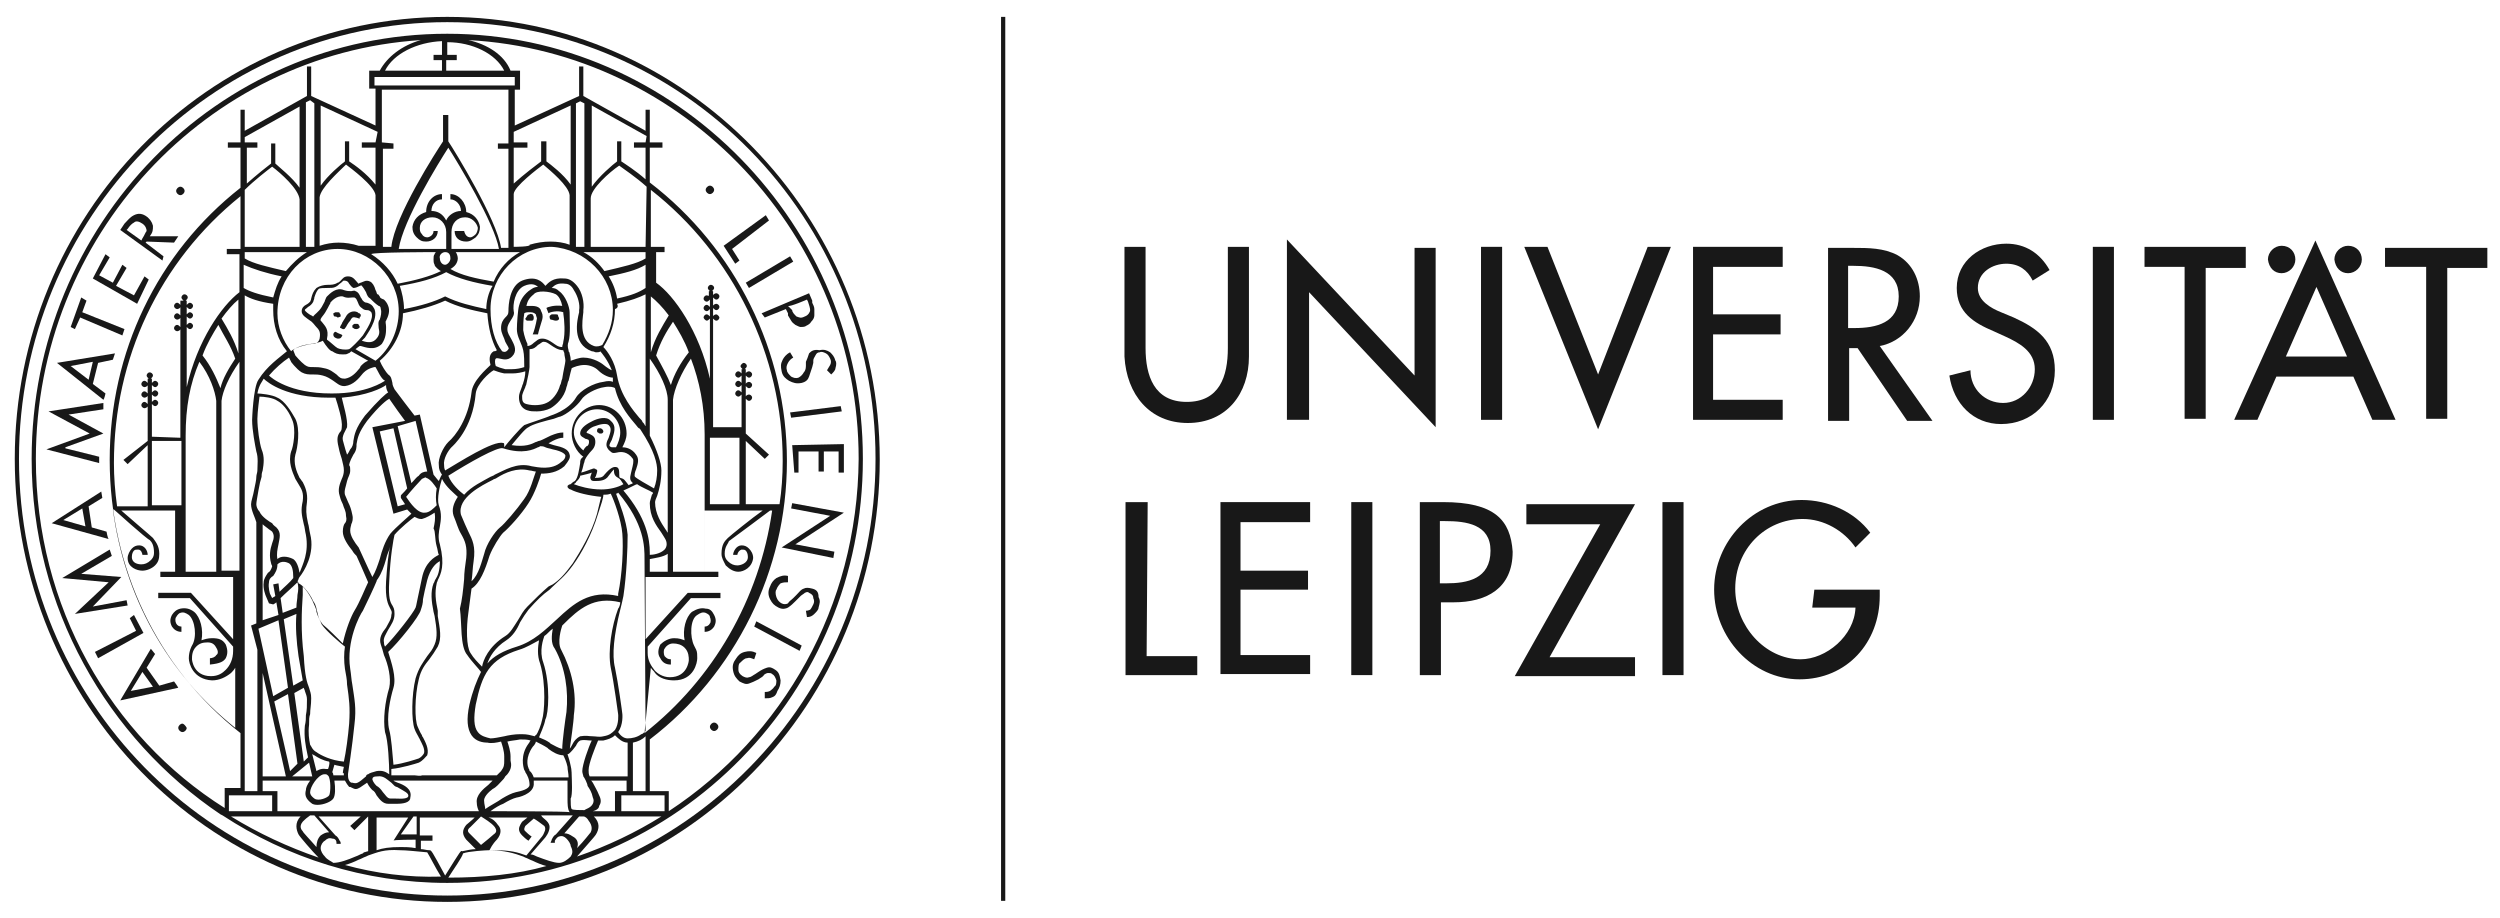 <?xml version="1.0" encoding="utf-8"?>
<!-- Generator: Adobe Illustrator 26.3.1, SVG Export Plug-In . SVG Version: 6.00 Build 0)  -->
<svg version="1.1" id="Layer_1" xmlns="http://www.w3.org/2000/svg" xmlns:xlink="http://www.w3.org/1999/xlink" x="0px" y="0px"
	 viewBox="0 0 237 87" style="enable-background:new 0 0 237 87;" xml:space="preserve">
<style type="text/css">
	.st0{fill:#181818;}
</style>
<g>
	<g>
		<g>
			<path class="st0" d="M226.1,23.4v1.9h3.9v14.4h2V25.4h3.8v-1.9h-9.7V23.4z"/>
			<path class="st0" d="M212.8,23.4h-9.5v1.9h3.8v14.4h2V25.4h3.8v-2H212.8z"/>
			<path class="st0" d="M200.4,23.4h-2v16.4h2V23.4z"/>
			<path class="st0" d="M190.9,30.1l-1.2-0.5c-1-0.4-2.2-1.1-2.2-2.3c0-1.5,1.4-2.3,2.7-2.3c1.2,0,2,0.6,2.5,1.6l1.6-1
				c-0.9-1.6-2.3-2.5-4.1-2.5c-2.4,0-4.7,1.6-4.7,4.2c0,2.3,1.6,3.3,3.5,4.1l1.1,0.5c1.3,0.6,2.8,1.4,2.8,3.1s-1.3,3.2-3,3.2
				s-3.1-1.3-3.1-3.1l-2,0.5c0.4,2.7,2.3,4.6,4.9,4.6c2.9,0,5.1-2.1,5.1-5.1C194.8,32.3,193.1,31.1,190.9,30.1z"/>
			<path class="st0" d="M169,37.9h-6.6v-6.2h6.4v-1.9h-6.4v-4.5h6.6v-1.9h-8.5v16.4h8.5V37.9z"/>
			<path class="st0" d="M158.4,23.4h-2.2l-4.7,12.1l-4.8-12.1h-2.2l7,17.3L158.4,23.4z"/>
			<path class="st0" d="M142.4,23.4h-2v16.4h2V23.4z"/>
			<path class="st0" d="M124.1,27.7l12,12.8v-17h-2v12.1L122,22.7v17.1h2.1C124.1,39.8,124.1,27.7,124.1,27.7z"/>
			<path class="st0" d="M112.6,40.1c3.7,0,5.8-2.8,5.8-6.3V23.4h-2V33c0,2.7-0.8,5.1-3.9,5.1s-3.9-2.5-3.9-5.1v-9.6h-2v10.4
				C106.8,37.4,109,40.1,112.6,40.1z"/>
			<path class="st0" d="M182,28.1c0-1.6-0.7-3.1-2.1-3.9c-1.3-0.7-2.8-0.7-4.2-0.7h-2.4v16.4h2V33h0.8l4.7,6.9h2.4l-5-7.1
				C180.4,32.4,182,30.4,182,28.1z M175.8,31.1h-0.6v-5.9h0.5c2,0,4.3,0.4,4.3,2.9S177.9,31.1,175.8,31.1z"/>
			<path class="st0" d="M222.6,25.9c0.7,0,1.3-0.6,1.3-1.3c0-0.7-0.5-1.3-1.3-1.3c-0.7,0-1.3,0.6-1.3,1.3
				C221.4,25.4,221.9,25.9,222.6,25.9z"/>
			<path class="st0" d="M211.8,39.8h2.2l1.8-4.1h7.3l1.8,4.1h2.2l-7.6-17L211.8,39.8z M216.7,33.8l2.9-6.6l2.9,6.6H216.7z"/>
			<path class="st0" d="M216.3,25.9c0.7,0,1.3-0.6,1.3-1.3c0-0.7-0.5-1.3-1.3-1.3c-0.7,0-1.3,0.6-1.3,1.3
				C215.1,25.4,215.6,25.9,216.3,25.9z"/>
			<path class="st0" d="M108.8,47.6h-2.1V64h6.8v-1.8h-4.8L108.8,47.6L108.8,47.6z"/>
			<path class="st0" d="M171.8,57.6h4.1c-0.1,2.7-2.8,4.9-5.2,4.9c-3.4,0-6.2-3.2-6.2-6.7c0-3.7,2.8-6.6,6.4-6.6c2,0,3.9,1.1,5,2.7
				l1.4-1.4c-1.5-2-4-3.1-6.5-3.1c-4.6,0-8.3,3.9-8.3,8.5c0,4.5,3.6,8.5,8.1,8.5s7.6-3.5,7.6-7.9v-0.6H172L171.8,57.6z"/>
			<path class="st0" d="M159.6,47.6h-2V64h2V47.6z"/>
			<path class="st0" d="M144.7,47.8v1.9h7l-8.1,14.4H155v-1.8h-8.1l8.1-14.5H144.7z"/>
			<path class="st0" d="M130.1,47.6h-2V64h2V47.6z"/>
			<path class="st0" d="M115.7,63.9h8.5v-1.8h-6.6v-6.2h6.4v-1.8h-6.4v-4.6h6.6v-1.9h-8.5V63.9z"/>
			<path class="st0" d="M136.8,47.6h-2.2V64h2v-6.9h1.2c3.1,0,5.6-1.3,5.6-4.8C143.2,49.3,141.7,47.6,136.8,47.6z M137.1,55.3h-0.6
				v-5.9h0.5c2,0,4.3,0.3,4.3,2.8C141.3,54.9,139.1,55.3,137.1,55.3z"/>
			<path class="st0" d="M95.3,1.6h-0.4v83.8h0.4V1.6z"/>
			<path class="st0" d="M42.4,1.6c-22.7,0-41,18.8-41,41.9s18.3,42,41,42c22.6,0,41-18.8,41-41.9S64.9,1.6,42.4,1.6z M42.4,84.9
				C20,84.9,1.8,66.3,1.8,43.5S20,2.1,42.4,2.1S83,20.7,83,43.5S64.7,84.9,42.4,84.9z"/>
			<path class="st0" d="M32.3,31.1l0.2,0.1h0.1c0.1,0,0.1-0.1,0.2-0.2c0,0,0.2-0.4,0.4-0.6c0.1-0.2,0.2-0.4,0.5-0.3
				c0.1,0,0.3,0.1,0.4,0.1c0,0,0,0,0-0.1c0,0,0-0.1,0.1-0.1v-0.1v-0.1c0,0-0.1,0-0.1-0.1c-0.1,0-0.1,0-0.2-0.1
				c-0.4-0.2-0.9,0-1.1,0.4c-0.1,0.2-0.4,0.6-0.4,0.7C32.2,31,32.2,31.1,32.3,31.1z"/>
			<path class="st0" d="M32,30.1c0.1,0,0.3-0.1,0.3-0.1c0-0.1,0-0.2-0.1-0.3c0-0.1-0.1-0.1-0.2-0.1c-0.1,0-0.2,0-0.2,0l-0.2,0.1
				c0,0.1,0,0.2,0.1,0.3C31.8,30,31.9,30,32,30.1z"/>
			<path class="st0" d="M31.9,31.5c-0.1-0.1-0.2,0-0.2,0s-0.1,0.1-0.1,0.2s0,0.3,0.4,0.4c0.2,0,0.3,0,0.4-0.2
				C32.6,31.7,32.2,31.7,31.9,31.5z"/>
			<path class="st0" d="M52.7,30.4c0.2,0,0.3-0.1,0.3-0.2s-0.1-0.2-0.1-0.3s-0.1-0.1-0.3-0.1c-0.1,0-0.3,0-0.3,0s-0.2,0.1-0.2,0.2
				s0,0.2,0.1,0.3C52.4,30.3,52.5,30.4,52.7,30.4z"/>
			<path class="st0" d="M57,41.1c0.1,0,0.2-0.1,0.2-0.2c0-0.1-0.1-0.2-0.1-0.2s-0.1-0.1-0.2-0.1c-0.1,0-0.2,0-0.2,0
				s-0.1,0.1-0.1,0.2c0,0.1,0,0.2,0.1,0.2C56.8,41.1,56.8,41.1,57,41.1z"/>
			<path class="st0" d="M50.5,29.8c-0.1,0-0.2-0.1-0.3,0c-0.1,0-0.2,0.1-0.2,0.1s-0.1,0.2-0.2,0.3c0,0.1,0.1,0.2,0.2,0.2
				c0.1,0,0.2,0,0.4,0s0.2-0.2,0.2-0.3C50.6,29.9,50.5,29.9,50.5,29.8z"/>
			<path class="st0" d="M33.8,30.7c-0.1,0-0.2,0-0.2,0s-0.2,0.1-0.2,0.2s0,0.2,0.1,0.2c0.1,0.1,0.2,0.1,0.3,0.1s0.3-0.1,0.3-0.2
				S34,30.8,34,30.8C34,30.7,33.9,30.7,33.8,30.7z"/>
			<path class="st0" d="M16.5,64.6L15.1,65l-1.2-1.7l0.8-1.3l-0.4-0.5l-2.9,4.9l5.5-1.2C16.8,65,16.5,64.6,16.5,64.6z M12.4,65.5
				l1.1-1.8l1,1.4L12.4,65.5z"/>
			<path class="st0" d="M12.7,58.3l-0.4,0.3l0.6,1.2l-3.9,2l0.3,0.6l4.3-2.4L12.7,58.3z"/>
			<path class="st0" d="M12.1,57.4L12,56.9l-3.2,0.6l2.7-2.8l-3.8-0.3l2.9-1.7l-0.2-0.6l-4.5,2.7l4.4,0.4l-3.2,3L12.1,57.4z"/>
			<path class="st0" d="M10.1,50.4L8.7,50l-0.3-2l1.3-0.8l-0.1-0.6l-4.7,3l5.4,1.5C10.2,51,10.1,50.4,10.1,50.4z M6,49.3l1.8-1.1
				l0.3,1.7L6,49.3z"/>
			<path class="st0" d="M9.4,43.9v-0.6l-3.2-0.8v-0.1l3.6-1.3l-3.3-1.8l3.3-0.5v-0.6L4.6,39l3.9,2.1l-4.1,1.5L9.4,43.9z"/>
			<path class="st0" d="M10,37.3l-1.2-0.9l0.5-2l1.4-0.3l0.2-0.6l-5.5,0.9l4.4,3.5C9.9,37.8,10,37.3,10,37.3z M8.4,36l-1.7-1.3
				l2.1-0.4L8.4,36z"/>
			<path class="st0" d="M7.6,30.1l4,1.7l0.2-0.6l-4-1.6l0.4-1.1l-0.5-0.3l-1,2.8l0.4,0.2L7.6,30.1z"/>
			<path class="st0" d="M14.1,26.5l-0.4-0.3l-1,1.8L11,27.1l1-1.7l-0.4-0.3l-0.9,1.7l-1.3-0.7l1-1.7L10,24.1l-1.2,2.3l4.2,2.4
				L14.1,26.5z"/>
			<path class="st0" d="M15.5,24.3L13.8,23l0.1-0.1l2.6,0.1l0.4-0.6h-2.7c0.3-0.4,0.3-0.6,0.3-1c-0.1-0.4-0.3-0.6-0.5-0.8
				c-0.5-0.4-0.9-0.4-1.3-0.2c-0.4,0.2-0.6,0.5-0.9,0.8l-0.4,0.6l4,2.9L15.5,24.3z M13.5,22.6l-0.1,0.2l-1.4-1l0.1-0.1
				c0.2-0.3,0.4-0.5,0.6-0.6c0.2-0.2,0.5-0.1,0.8,0.1s0.4,0.5,0.4,0.7C13.8,22,13.7,22.3,13.5,22.6z"/>
			<path class="st0" d="M69.7,25l0.4-0.3l-0.7-1.1l3.5-2.7l-0.3-0.5l-4,2.9L69.7,25z"/>
			<path class="st0" d="M74.9,24.3l-4.2,2.5l0.3,0.5l4.2-2.5L74.9,24.3z"/>
			<path class="st0" d="M72.5,30.1l2-0.8l0.2,0.4v0.1v0.1c0.1,0.2,0.2,0.3,0.3,0.5c0.1,0.2,0.3,0.3,0.4,0.4c0.2,0.1,0.4,0.2,0.5,0.2
				s0.4,0,0.5-0.1c0.2-0.1,0.4-0.2,0.5-0.4c0.2-0.2,0.3-0.4,0.3-0.6s0-0.4,0-0.6s-0.1-0.4-0.2-0.6v-0.1v-0.1l-0.3-0.7l-4.5,1.9
				C72.2,29.7,72.5,30.1,72.5,30.1z M76.5,28.4l0.1,0.2c0.1,0.3,0.2,0.6,0.2,0.8s-0.2,0.5-0.5,0.6c-0.4,0.2-0.5,0.1-0.8,0
				c-0.2-0.2-0.4-0.4-0.4-0.6L74.7,29C74.9,29.1,76.5,28.4,76.5,28.4z"/>
			<path class="st0" d="M76.7,33.5c-0.1,0.3-0.2,0.6-0.3,0.8v0.4c0,0.3-0.1,0.5-0.2,0.6c-0.1,0.2-0.3,0.4-0.5,0.5
				c-0.3,0.1-0.5,0-0.7-0.1c-0.2-0.2-0.4-0.4-0.4-0.6c-0.1-0.3,0-0.5,0.1-0.7s0.3-0.4,0.5-0.5l-0.3-0.5c-0.4,0.2-0.6,0.5-0.7,0.7
				c-0.2,0.4-0.2,0.6-0.1,1.1s0.4,0.7,0.7,0.9c0.4,0.2,0.7,0.3,1.2,0.2c0.4-0.1,0.6-0.3,0.7-0.6s0.2-0.6,0.3-0.9l0.1-0.4v-0.1v-0.1
				c0-0.2,0.1-0.3,0.2-0.5s0.2-0.3,0.4-0.3c0.2-0.1,0.4,0,0.6,0.1s0.3,0.3,0.4,0.5s0.1,0.4,0,0.6c-0.1,0.2-0.2,0.3-0.3,0.5l0.4,0.4
				c0.2-0.2,0.4-0.4,0.4-0.6c0.1-0.3,0.1-0.6,0-0.7c-0.1-0.4-0.3-0.6-0.5-0.8c-0.3-0.2-0.6-0.3-1-0.2C77.1,33.1,76.9,33.3,76.7,33.5
				z"/>
			<path class="st0" d="M79.7,38.5l-4.8,0.6l0.1,0.5l4.8-0.6L79.7,38.5z"/>
			<path class="st0" d="M75.3,44.8h0.4v-2h1.9v1.9h0.5v-1.9h1.4v2H80v-2.7l-4.9,0.1L75.3,44.8z"/>
			<path class="st0" d="M75.1,47.7L75,48.2l3.7,0.7l-4.6,3l4.9,1l0.1-0.6l-3.7-0.7l4.6-3L75.1,47.7z"/>
			<path class="st0" d="M77,55.8c-0.4-0.1-0.6-0.1-0.8,0c-0.3,0.1-0.4,0.3-0.7,0.6l-0.3,0.3c-0.2,0.2-0.4,0.3-0.5,0.5
				c-0.2,0.1-0.4,0.1-0.6,0s-0.4-0.3-0.5-0.6s-0.1-0.6,0-0.7c0.1-0.3,0.3-0.5,0.4-0.6c0.3-0.1,0.4-0.1,0.7-0.1v-0.6
				c-0.4-0.1-0.7,0-1.1,0.2c-0.3,0.2-0.5,0.5-0.6,0.8c-0.2,0.4-0.2,0.8,0,1.2s0.4,0.6,0.8,0.8s0.7,0.1,0.9,0
				c0.3-0.2,0.5-0.4,0.7-0.6l0.3-0.3l0.1-0.1l0.1-0.1c0.1-0.1,0.3-0.2,0.4-0.3c0.2-0.1,0.3-0.1,0.4,0c0.2,0.1,0.4,0.2,0.4,0.5
				c0.1,0.2,0.1,0.4,0,0.6c-0.1,0.2-0.2,0.4-0.3,0.5c0,0-0.2,0.1-0.4,0.1l0.1,0.6c0.3,0,0.5-0.1,0.7-0.3s0.4-0.4,0.4-0.6
				c0.1-0.4,0.2-0.6,0-1C77.6,56.1,77.4,55.9,77,55.8z"/>
			<path class="st0" d="M71.7,58.9l-0.2,0.5l4.3,2.3l0.2-0.5L71.7,58.9z"/>
			<path class="st0" d="M73.5,63.5c-0.3-0.2-0.5-0.3-0.8-0.2s-0.5,0.2-0.8,0.4l-0.3,0.2c-0.2,0.1-0.4,0.3-0.6,0.3
				c-0.2,0.1-0.4,0-0.6-0.1c-0.3-0.2-0.4-0.4-0.4-0.6c0-0.3,0-0.6,0.2-0.7c0.2-0.2,0.4-0.4,0.6-0.4c0.3-0.1,0.4,0,0.7,0.1l0.2-0.6
				c-0.4-0.2-0.7-0.2-1.1-0.1c-0.4,0.1-0.6,0.3-0.8,0.6c-0.3,0.4-0.4,0.7-0.3,1.2s0.3,0.7,0.6,1c0.4,0.2,0.6,0.3,0.9,0.2
				c0.3-0.1,0.5-0.2,0.9-0.4l0.3-0.2c0,0,0.1,0,0.1-0.1c0,0,0.1,0,0.1-0.1c0.1-0.1,0.3-0.2,0.4-0.2c0.2,0,0.3,0,0.4,0.1
				c0.2,0.1,0.3,0.3,0.4,0.6c0,0.2,0,0.5-0.2,0.6c-0.1,0.2-0.3,0.3-0.4,0.4c-0.2,0.1-0.4,0.1-0.5,0.1v0.6c0.3,0,0.5,0,0.7-0.1
				c0.3-0.1,0.4-0.3,0.5-0.6c0.2-0.3,0.3-0.6,0.3-1C73.9,63.9,73.8,63.7,73.5,63.5z"/>
			<path class="st0" d="M17.1,18.5c0.2,0,0.4-0.2,0.4-0.4s-0.2-0.4-0.4-0.4c-0.2,0-0.4,0.2-0.4,0.4S16.9,18.5,17.1,18.5z"/>
			<path class="st0" d="M67.3,17.6c-0.2,0-0.4,0.2-0.4,0.4c0,0.2,0.2,0.4,0.4,0.4c0.2,0,0.4-0.2,0.4-0.4
				C67.7,17.8,67.5,17.6,67.3,17.6z"/>
			<path class="st0" d="M17.3,68.6c-0.2,0-0.4,0.2-0.4,0.4c0,0.2,0.2,0.4,0.4,0.4c0.2,0,0.4-0.2,0.4-0.4
				C17.6,68.8,17.4,68.6,17.3,68.6z"/>
			<path class="st0" d="M67.7,68.5c-0.2,0-0.4,0.2-0.4,0.4s0.2,0.4,0.4,0.4c0.2,0,0.4-0.2,0.4-0.4S67.9,68.5,67.7,68.5z"/>
			<path class="st0" d="M42.4,3.2C20.6,3.2,3,21.3,3,43.5C3,57.6,10.2,70,20.9,77.2l0.2,0.1c6.1,4,13.4,6.4,21.3,6.4
				c21.8,0,39.4-18.1,39.4-40.2C81.8,21.3,64,3.2,42.4,3.2z M42.4,5.7h0.9V5.2h-0.9V4c2.4,0,4.6,1.1,5.4,2.7h-5.5v-1H42.4z
				 M48.8,7.3v0.8H35.5V7.3H48.8z M61.7,23.4V18c7.8,6.1,12.5,15.7,12.5,25.7c0,1.4-0.1,2.8-0.3,4.1h-3.2c0,0,0-3.5,0-6l1.8,1.7
				l0.4-0.4l-2.2-2c0-1,0-3.3,0-3.3c0.1,0.1,0.2,0.2,0.3,0.2c0.2,0,0.3-0.2,0.3-0.3c0-0.2-0.2-0.3-0.3-0.3c-0.1,0-0.3,0.1-0.3,0.2
				v-1c0.1,0.1,0.2,0.2,0.3,0.2c0.2,0,0.3-0.2,0.3-0.3c0-0.2-0.2-0.3-0.3-0.3c-0.1,0-0.3,0.1-0.3,0.2v-0.8c0.1,0.1,0.2,0.2,0.3,0.2
				c0.2,0,0.3-0.2,0.3-0.3c0-0.2-0.2-0.3-0.3-0.3c-0.1,0-0.3,0.1-0.3,0.2V35h-0.1c0.1-0.1,0.2-0.2,0.2-0.3c0-0.2-0.2-0.3-0.3-0.3
				c-0.1,0-0.3,0.2-0.3,0.3s0.1,0.2,0.2,0.3h-0.1v0.4c-0.1-0.1-0.2-0.2-0.3-0.2c-0.2,0-0.3,0.2-0.3,0.3c0,0.2,0.2,0.3,0.3,0.3
				c0.1,0,0.2-0.1,0.3-0.2v0.7c-0.1-0.1-0.2-0.2-0.3-0.2c-0.2,0-0.3,0.2-0.3,0.3c0,0.2,0.2,0.3,0.3,0.3c0.1,0,0.2-0.1,0.3-0.2v0.7
				C70.2,37.1,70.1,37,70,37c-0.2,0-0.3,0.2-0.3,0.3c0,0.2,0.2,0.3,0.3,0.3c0.1,0,0.2-0.1,0.3-0.2v3.1h-2.7c0-0.1,0-10.3,0-10.3
				c0.1,0.1,0.2,0.2,0.3,0.2c0.2,0,0.3-0.2,0.3-0.3c0-0.1-0.2-0.3-0.3-0.3c-0.1,0-0.3,0.1-0.3,0.2v-0.8c0.1,0.1,0.2,0.2,0.3,0.2
				c0.2,0,0.3-0.2,0.3-0.3c0-0.2-0.2-0.3-0.3-0.3c-0.1,0-0.3,0.1-0.3,0.2v-0.8c0.1,0.1,0.2,0.2,0.3,0.2c0.2,0,0.3-0.2,0.3-0.3
				c0-0.2-0.2-0.3-0.3-0.3c-0.1,0-0.3,0.1-0.3,0.2v-0.4h-0.1c0.1-0.1,0.2-0.2,0.2-0.3c0-0.2-0.2-0.3-0.3-0.3c-0.2,0-0.3,0.2-0.3,0.3
				c0,0.1,0.1,0.2,0.2,0.3h-0.1V28c0,0.1-0.1,0-0.2,0c-0.2,0-0.3,0.2-0.3,0.3c0,0.2,0.2,0.3,0.3,0.3c0.1,0,0.2-0.1,0.3-0.2v0.7
				c-0.1-0.1-0.2-0.2-0.3-0.2c-0.2,0-0.3,0.2-0.3,0.3c0,0.2,0.2,0.3,0.3,0.3c0.1,0,0.2-0.1,0.3-0.2V30c-0.1-0.1-0.2-0.2-0.3-0.2
				c-0.2,0-0.3,0.2-0.3,0.3c0,0.1,0.2,0.3,0.3,0.3c0.1,0,0.2-0.1,0.3-0.2v5.7c-1-4.5-3.4-7.9-5.1-9.1v-2.9H63v-0.5
				C63,23.4,61.7,23.4,61.7,23.4z M61.2,69.3L61.2,69.3c-0.2,0.2-0.3,0.3-0.4,0.3c-0.4,0.3-0.9,0.4-1.3,0.4c-0.4,0-0.7-0.3-0.9-0.6
				c0.5-0.7,0.4-1.7,0.4-1.7c0-0.1-0.4-3-0.7-4.4c-0.3-1.2-0.1-3.1,0.5-5.5c0.1-0.4,0.2-0.8,0.3-1.3c0.3-2,0.4-4.5,0.4-5.8
				c-0.1-1.3-0.8-3.1-1.1-3.9c0.1,0,0.1,0,0.2-0.1c2.5,3,2.5,5.1,2.5,6.3L61.2,69.3z M61.2,69.8V75H60v-4.6
				C60.5,70.3,60.9,70.1,61.2,69.8z M54.2,73.6c0,0,0-0.7-0.1-1c-0.1-0.5-0.2-0.8-0.3-1.1c0.1,0,0.2-0.1,0.3-0.2
				c0.3-0.3,0.4-0.5,0.5-0.6c0.1-0.2,0.2-0.4,0.4-0.5c0.4-0.1,0.7,0,1,0h0.1c-0.3,0.6-0.9,2.3-0.9,2.9c0,0.2,0.1,0.4,0.1,0.5
				c0.1,0.1,0.4,0.7,0.4,0.9c0.2,0.3,0.4,0.6,0.5,1.1c0.1,0.2,0.1,0.4,0,0.6c-0.2,0.4-0.7,0.5-0.8,0.6c-0.4,0-1.1,0-1.2-0.1
				c-0.1-0.1-0.1-0.6-0.1-1C54.3,75.4,54.2,73.8,54.2,73.6z M38,79.1l1.2-1.7h0.3v1.7H38z M39.4,79.6v0.8c-0.5-0.1-1.1-0.1-1.4-0.1
				c-1.1,0-1.7,0.1-2.3,0.3v-3.1h3l-1.4,2.2C37.2,79.6,39.4,79.6,39.4,79.6z M26.3,76.9V75h-1.4v-1h2.3h2.2
				c-0.3,0.4-0.4,0.7-0.4,0.9c-0.1,0.4-0.1,0.8,0.6,1.3c0.2,0.1,0.4,0.1,0.5,0.1c0.6,0,1.3-0.3,1.5-0.6c0.2-0.3,0.2-1,0.1-1.7h1
				c0.1,0.2,0.3,0.5,0.4,0.6h0.1c0.2,0.1,0.4,0.2,0.5,0.2c0.3,0,0.5-0.2,1.1-0.6c0.2,0.4,0.4,0.6,0.5,0.7c0.2,0.1,0.3,0.3,0.4,0.5
				c0.3,0.4,0.6,0.8,1.1,0.8c0.1,0,0.2,0,0.4,0s0.4,0,0.4,0c0.6,0,1.3-0.1,1.3-0.6c0.2-0.8-0.6-1.2-1.2-1.4
				c-0.2-0.1-0.3-0.1-0.4-0.2h9.4c-0.2,0.2-0.3,0.3-0.4,0.4c-0.5,0.4-1.2,1-1.1,1.7c0,0.3,0.1,0.6,0.2,0.8
				C45.4,76.9,26.3,76.9,26.3,76.9z M24.4,61.6V75h-1.2V28c0.5,0.3,1.3,0.6,2.7,0.8c0,0.2,0,0.5,0,0.6c0,1.4,0.4,2.8,1.3,3.9
				c-0.7,0.6-1.9,1.4-2.7,2.7c-0.5,0.7-0.6,3.8-0.6,3.8c0,1,0.3,2.5,0.4,3c0.2,0.6,0.1,1.3,0.1,1.8c0,0.2-0.1,0.4-0.1,0.6
				c0,0.3-0.1,0.7-0.2,1.2c-0.1,0.6-0.3,1.1-0.3,1.4c0,0.6,0.4,1.3,0.5,1.7v9.6l-0.5,0.2L24.4,61.6z M23.2,13.5V13l5.2-2.9v7.7
				c-0.7-1-2-2-2.3-2.3v-1.9h-0.4v1.9c-0.4,0.3-1.4,1.1-2.3,1.9V14h1v-0.5H23.2z M25.8,15.8c0.8,0.6,2.5,2.1,2.6,3.1v4.5h-5.2V18
				C24.1,17.1,25.4,16.1,25.8,15.8z M29.1,23.9c-0.8,0.5-1.4,1.1-2,1.8c-1.7-0.4-3.1-0.7-3.9-1.2v-0.6
				C23.2,23.9,29.1,23.9,29.1,23.9z M36.2,13.5v-5h12v5.1h-1v0.5h1v9.4h-0.7c-0.4-2.7-4.4-9.2-5-10.1v-2.5H42v2.5
				c-0.6,0.9-4.6,7.1-4.9,10h-0.8v-9.3h1v-0.5L36.2,13.5z M49.3,23.9c-1.1,0.6-2,1.6-2.5,2.8c-1.7-0.3-3.1-0.6-4.1-1.2
				c0.2-0.1,0.4-0.3,0.4-0.3c0.2-0.2,0.3-0.5,0.3-0.7s-0.1-0.5-0.2-0.6C43.2,23.9,49.3,23.9,49.3,23.9z M48.7,23.4v-5
				c0-0.7,2.4-2.5,2.8-2.8c0.7,0.6,2.4,2,2.5,2.9v4.7c-0.5-0.2-1.2-0.3-1.8-0.3c-0.7,0-1.3,0.1-2,0.3C50.4,23.4,48.7,23.4,48.7,23.4
				z M48.5,32.2c-0.2-0.4-0.4-0.6-0.4-1s0.2-0.6,0.3-0.8c0.2-0.3,0.4-0.6,0.3-0.9c-0.1-0.6,0.1-2,1-2.4c0.7-0.3,1.1-0.1,1.3,0.1
				c-0.4,0-0.6,0.2-0.9,0.4c-0.6,0.5-0.8,1-0.9,1.4c-0.1,0.3-0.2,1.7-0.2,2.2c0,0.6,0.3,1.1,0.4,1.4c0,0,0.1,0.2,0.2,0.6
				c0.1,0.4,0.1,1.2,0.1,1.6C49.4,34.9,49,35,48.5,35c-0.2,0-0.4,0-0.4,0c-0.1,0-0.1,0-0.2,0c-0.4-0.1-0.7-0.2-0.9-0.3
				c-0.1-0.3-0.1-0.6,0-0.7c0.1-0.1,0.3,0,0.4,0c0.4,0.1,0.9,0.2,1.3-0.4C49,33.1,48.7,32.6,48.5,32.2z M56.1,33.3
				c0.2,0,0.3,0.1,0.4,0.1s0.4,0,0.4-0.1c0.1,0.1,0.7,0.8,1.1,1.8c-0.3-0.1-0.9-0.6-0.9-0.6s-0.8-0.6-1.8-0.6
				c-0.4,0-0.9,0.2-1.2,0.3v-0.1c0-0.3-0.1-0.5-0.1-0.6c0,0,0-0.1-0.1-0.2v-0.1c-0.1-0.3-0.1-0.6,0-0.8c0.2-0.7,0.1-2,0.1-2.8
				c0-0.5-0.4-1.6-1-2c-0.2-0.2-0.4-0.3-0.7-0.3c0.3-0.3,0.6-0.5,1.3-0.4c0.3,0,0.6,0.2,0.8,0.6c0.4,0.6,0.6,1.4,0.5,1.9v0.2
				C54.7,30.4,54.2,32.6,56.1,33.3z M58.5,28.8c1.3-0.3,2.1-0.6,2.7-0.9v12.5c-0.1-0.1-0.1-0.2-0.2-0.3L60.9,40
				c0-0.1-0.1-0.2-0.3-0.4c-0.5-0.6-1.8-2.1-2.1-4c-0.2-1.3-0.9-2.3-1.3-2.7c0.7-1.1,1.1-2.3,1.1-3.6C58.6,29.2,58.6,29,58.5,28.8z
				 M58.5,28.3c-0.1-0.7-0.4-1.5-0.8-2.1c1.5-0.3,2.7-0.6,3.5-1.1v2.2C60.6,27.7,59.9,28,58.5,28.3z M44.4,50.4
				c-0.2-0.4-0.4-0.9-0.7-1.6c-0.4-1.6,2-2.8,3-3.3c0.1-0.1,0.3-0.1,0.4-0.2c0.8-0.5,1.9-1,3.1-0.7c0.2,0,0.4,0.1,0.6,0.1
				c-0.2,0.5-0.5,1.8-1.1,2.6c-0.7,1-1.9,2.4-2.3,2.7c-0.5,0.4-1.3,1.6-1.5,2.5c-0.2,0.6-0.5,2-1.2,2.6c0.1-0.6,0.1-1.3,0.2-1.9
				C45.1,51.8,44.8,51.2,44.4,50.4z M44.3,62.1c0.4,0.6,1.1,1.3,1.3,1.6c-0.4,0.8-0.8,1.8-1.1,3.1c-0.3,1.4-0.2,2.3,0.2,2.9
				s1.1,0.7,1.5,0.7c0.4,0.1,0.9,0,1.3-0.1c0.1,0.3,0.3,0.9,0.3,1.4c0,0.2,0,0.3,0,0.4c0,0.4,0,0.6-0.3,1l-0.2,0.2
				c-0.1,0.1-0.1,0.1-0.2,0.2H40c-0.1,0.1-0.6,0-0.7,0c-0.1,0-0.4,0-0.6,0c0,0,0,0-0.1,0h-1.5c0-0.1,0-0.3,0-0.6
				c1-0.1,2.3-0.5,2.6-0.6c0.4-0.2,0.6-0.5,0.8-0.7c0.2-0.6-0.2-1.3-0.4-1.7C40,69.8,40,69.7,40,69.7c-0.2-0.3-0.3-0.6-0.4-0.8
				c-0.3-0.6-0.3-2.9,0.1-4.5c0.2-0.9,0.6-1.4,1-1.9c0.3-0.4,0.5-0.7,0.8-1.2c0.4-0.8,0.2-1.7,0-2.9v-0.5c-0.2-1-0.3-1.7-0.1-2.6
				c0-0.1,0.1-0.2,0.1-0.3c0.3-0.6,0.7-1.4,0.2-3.4c-0.2-0.6-0.1-1.2,0-1.7c0.1-0.6,0.2-1.2-0.1-2c-0.2-0.6,0.1-1.9,0.3-2.5
				c0.4,0.8,1.2,1.4,1.5,1.7c-0.4,0.6-0.6,1.2-0.4,1.8c0.3,0.7,0.4,1.2,0.7,1.7c0.4,0.7,0.6,1.2,0.5,2.3c-0.1,0.7-0.2,1.4-0.2,2
				c-0.1,1.1-0.2,2-0.4,2.8C43.8,59.1,43.6,61.3,44.3,62.1z M57.9,39.9c-0.4-0.5-1.3-0.2-1.7,0S55,40.5,55,41.1
				c0,0.3,0.4,0.4,0.5,0.5c0.1,0,0.3,0.1,0.3,0.1c0.1,0.2,0,0.6-0.2,0.6c-0.1,0.1-0.2,0.2-0.3,0.4c-0.5-0.4-0.9-1.1-0.9-1.7
				c0-1.2,1-2.2,2.2-2.2s2.2,1,2.2,2.2c0,0.5-0.2,1-0.4,1.4c-0.2,0-0.3,0-0.4,0c-0.1,0-0.2-0.1-0.2-0.1c-0.1-0.1,0.1-0.4,0.2-0.6
				C58.2,41.1,58.5,40.4,57.9,39.9z M55.4,43.8c0-0.3,0.5-0.9,0.7-1.1c0.3-0.3,0.4-0.7,0.3-1.1c-0.1-0.3-0.4-0.4-0.6-0.5
				c-0.1,0-0.2-0.1-0.2-0.1c0-0.1,0.4-0.5,0.8-0.6c0.5-0.2,1.1-0.3,1.3-0.1c0.3,0.3,0.2,0.6,0,1.2c-0.2,0.4-0.3,0.7-0.1,1
				c0.1,0.2,0.3,0.3,0.4,0.4c0.2,0.1,0.4,0,0.5,0c0.4-0.1,1-0.1,1.5,0.6c0.1,0.2,0,0.6-0.1,1c-0.1,0.5-0.3,0.9,0,1.2l0.1,0.1
				c-0.1,0.1-0.3,0.1-0.4,0.2c-0.4-0.5-0.4-0.6-0.8-0.7c-0.1,0-0.1-0.2-0.1-0.4s0-0.5-0.2-0.6c-0.3-0.1-0.6,0-1.2,0.7
				c-0.2,0.3-0.5,0.3-0.9,0.3c0-0.1,0.1-0.1,0.1-0.2c0.1-0.3,0.2-0.6,0-0.6c-0.2-0.2-0.4,0-0.5,0c-0.3,0.1-0.5,0.2-0.9,0.3
				C55.3,44.3,55.3,44,55.4,43.8z M56.1,44.8c-0.1,0.3-0.2,0.5-0.1,0.6c0,0.1,0.1,0.2,0.3,0.2h0.1c0.4,0,1,0,1.3-0.5
				c0.3-0.4,0.4-0.5,0.5-0.6c0,0.3,0,0.6,0.4,0.8c0.2,0.1,0.3,0.3,0.5,0.6c-0.5,0.3-1.3,0.5-2.1,0.5c-1.1,0-2.1-0.3-2.6-0.5
				c0.1-0.1,0.2-0.1,0.2-0.2c0.2-0.2,0.4-0.4,0.4-0.6C55.4,45,55.9,44.9,56.1,44.8z M57.2,46.9c0.3,0,0.4,0,0.7-0.1
				c0.3,0.6,1,2.5,1.1,3.8s0,3.8-0.4,5.7c0,0.1,0,0.1,0,0.2c-2.7-0.6-4.2,0.7-5.8,2.2c-1.1,1-2.2,2.1-3.8,2.6
				c-1.3,0.4-2.2,0.9-2.8,1.6c0.2-0.6,0.7-1.5,1.8-2.2c0.6-0.4,1-1,1.3-1.7c0.3-0.5,0.5-0.8,0.8-1.2c0.8-0.9,1.3-1.4,2-1.9l0.2-0.2
				c0.6-0.6,1.2-1,2-2.1s1.8-2.9,2.4-4.9C57,47.8,57.2,47.2,57.2,46.9z M57.9,63.3c0.3,1.4,0.7,4.4,0.7,4.4s0.1,0.9-0.3,1.5
				c-0.3,0.3-0.5,0.5-1.1,0.6c-0.4,0.1-0.7,0-1,0c-0.4,0-0.6-0.1-1.2,0c-0.4,0.2-0.6,0.5-0.7,0.7c-0.1,0.2-0.2,0.4-0.4,0.6H54
				c0.1-0.7,0.4-2.8,0.4-3.3c0.3-2.1-0.2-4.3-1.2-6.2c-0.4-0.7,0-2,0.1-2.3c0,0,0,0,0.1-0.1c1.5-1.5,2.9-2.7,5.4-2.1
				c0,0.2-0.1,0.5-0.2,0.6C58,59.3,57.6,61.7,57.9,63.3z M59.5,70.4v3.2h-3.6c-0.1-0.2-0.1-0.4-0.1-0.6c0-0.6,0.6-2.1,0.9-2.8
				c0.2,0,0.4,0,0.5,0c0.4-0.1,0.8-0.2,1.1-0.5C58.6,70,59,70.4,59.5,70.4z M48.4,72.1c0-0.1,0-0.2,0-0.4c0-0.5-0.2-1.1-0.3-1.4
				c0.4-0.1,0.7-0.1,1.2-0.2c0.4,0,0.7,0,1,0.1c-0.1,0.1-0.1,0.2-0.2,0.3c-0.8,1.1-0.5,2.2-0.4,2.5c0,0,0.1,0.1,0.1,0.2
				c0.2,0.3,0.4,0.7,0.4,1.2c0,0.4-0.8,0.6-1.3,0.7c-0.4,0.1-0.8,0.3-1.3,0.6c-0.4,0.3-1.2,0.7-1.6,1c0-0.2-0.1-0.5-0.1-0.7
				c-0.1-0.4,0.4-0.9,0.8-1.2c0.4-0.2,0.6-0.5,0.9-0.8c0.1-0.1,0.2-0.2,0.3-0.4l0.2-0.2C48.5,72.9,48.5,72.5,48.4,72.1z M50.1,72.8
				c-0.1-0.2-0.3-1,0.4-2c0.2-0.2,0.3-0.4,0.3-0.5c0.4,0.2,0.8,0.4,1.1,0.6L52,71c0.4,0.3,0.9,0.6,1.4,0.6c0.1,0.2,0.3,0.6,0.4,1.1
				c0,0.3,0.1,0.6,0.1,1h-3.3c-0.1-0.3-0.3-0.6-0.4-0.6C50.2,72.9,50.1,72.9,50.1,72.8z M51.5,62.8c-0.4-1.1,0-2.2,0.1-2.5
				c0.3-0.2,0.5-0.5,0.8-0.7c-0.1,0.6-0.2,1.4,0.2,1.9c1,1.8,1.3,4,1.1,6c-0.1,0.6-0.4,2.8-0.4,3.5c-0.4-0.1-0.7-0.3-1.1-0.5
				l-0.1-0.1c-0.3-0.2-0.5-0.3-1-0.5c0.1-0.3,0.5-1.1,0.6-1.7C52,67.7,52.2,64.9,51.5,62.8z M49.2,61.6c0.7-0.2,1.3-0.6,1.9-0.9
				c-0.1,0.6-0.2,1.4,0.1,2.2c0.6,2,0.4,4.7,0.2,5.3c-0.1,0.5-0.4,1.3-0.6,1.5c0,0-0.1,0-0.1,0.1c-0.4-0.1-0.7-0.2-1.2-0.2
				c-0.1,0-0.1,0-0.2,0c-0.5,0-1.1,0.1-1.5,0.2c-0.5,0.1-1,0.2-1.3,0.2c-0.4-0.1-0.9-0.2-1.2-0.6c-0.4-0.5-0.4-1.4-0.2-2.6
				C45.7,63.9,46.4,62.5,49.2,61.6z M32.6,73.5h-1c0,0,0-0.2-0.1-0.3l0.2-0.7c0.3,0.1,0.5,0.1,0.9,0.2c-0.1,0.4-0.1,0.6-0.1,0.6
				C32.6,73.2,32.6,73.4,32.6,73.5z M26,66.5l1.3-0.7l0.9,6.6l-0.7,0.7C27.5,73,26,66.5,26,66.5z M27.1,73.6h-2.2v-9.8L27.1,73.6z
				 M25.7,53.4c0,0.1,0.1,0.2,0.1,0.3c-0.1,0.3-0.2,0.5-0.4,0.6c-0.2,0.3-0.4,0.6-0.4,0.9c-0.1,0.6,0.2,1.3,0.2,1.3l0.3,0.7l0.4,0.1
				c0,0,0.2-0.1,0.3-0.2l0.2,1.2l-1.5,0.5v-9.1c0.2,0.2,0.4,0.3,0.5,0.4c0.1,0.1,0.3,0.2,0.4,0.3c0.2,0.3,0.2,0.6,0,1.1
				C25.6,52.1,25.5,52.7,25.7,53.4z M25.9,55.4l0.2,1.1c-0.1,0.1-0.2,0.1-0.3,0.2l-0.2-0.4c0,0-0.2-0.6-0.1-1.1
				c0-0.3,0.2-0.5,0.4-0.6c0.2-0.3,0.4-0.6,0.4-1.1c0.4-0.4,0.9-0.2,1.1-0.1c0.3,0.2,0.4,0.7,0.4,1.3v0.1c-0.3,0.4-0.8,0.8-1.3,1.3
				l-0.1-0.8C26.4,55.3,25.9,55.4,25.9,55.4z M28.2,55.2C28.2,55.2,28.2,55.3,28.2,55.2c0.1,0.4,0.1,0.7,0,1.2
				c0,0.4-0.1,0.7-0.1,1.2l-1.3,0.5l-0.2-1.4C27.1,56.2,27.7,55.7,28.2,55.2z M28.1,58.2c-0.1,1.2,0,2.6,0.2,4
				c0.2,1.1,0.3,1.8,0.4,2.3L27.8,65l-0.9-6.3L28.1,58.2z M29.1,71.3l0.1,0.5l-0.4,0.4l-0.9-6.5l0.9-0.5c0,0.1,0.1,0.2,0.1,0.3
				c0.1,0.3,0.2,0.5,0.2,0.8c0,0.6,0,1-0.1,1.5c0,0.3,0,0.6-0.1,1C28.8,69.9,29,70.8,29.1,71.3z M31.1,72.9c-0.1,0-0.1,0-0.2,0
				c-0.5-0.1-0.9,0.2-0.9,0.2l-0.4-1.6c0.1,0,0.1,0.1,0.2,0.1c0.3,0.2,0.8,0.5,1.4,0.6C31.3,72.4,31.1,72.9,31.1,72.9z M29.3,72.3
				l0.3,1.3h-1.9L29.3,72.3z M30.7,73.4c0.1,0,0.2,0,0.2,0c0.1,0,0.3,0.2,0.3,0.3c0.2,0.6,0.1,1.6,0,1.7c-0.1,0.2-1,0.6-1.4,0.3
				c-0.4-0.3-0.4-0.5-0.4-0.6C29.4,74.6,30.1,73.5,30.7,73.4z M32.6,72.2c-1.2-0.1-2.2-0.6-2.6-0.9c-0.4-0.2-0.5-0.6-0.6-0.7
				c-0.1-0.5-0.2-1.1-0.1-1.9c0-0.5,0-0.7,0.1-1c0-0.5,0.1-0.8,0.1-1.5c0-0.5-0.1-0.6-0.2-1c-0.2-0.5-0.4-1.1-0.5-3
				c-0.3-2.4-0.2-4.3-0.1-5.8c0-0.2,0-0.4,0-0.6c0,0,0,0,0,0.1c0,0,0-0.1,0-0.3c0.3,0.3,0.6,0.7,0.9,1.3c0.2,0.5,0.4,0.8,0.4,1.1
				c0.1,0.4,0.3,0.7,0.5,1.2c0.4,0.6,1.8,1.8,2.2,2.1c-0.1,0.6-0.1,1.4,0,2.1c0.1,0.6,0.2,1,0.2,1.5c0.2,1.4,0.3,2.1,0.2,3.7
				C33,69.8,32.8,71.3,32.6,72.2z M29.4,50.6c-0.1-0.4-0.1-0.7-0.2-1c-0.2-0.9-0.2-1.3-0.1-2c0.1-0.9-0.2-1.5-0.4-1.9
				c-0.1-0.1-0.2-0.3-0.3-0.4c-0.3-0.6-0.6-1.4-0.4-2.2c0.2-0.6,0.5-2.4,0-3.4c-0.4-0.7-1-1.7-1.7-2c-0.5-0.3-1.7-0.4-1.9-0.4
				c0.1-0.5,0.2-0.7,0.3-0.9c0.1-0.2,0.2-0.3,0.3-0.5c0.4,0.4,2.2,1.8,6.2,1.8h0.1c0.2,0,0.4,0,0.5,0c0.2,0.6,0.7,2.2,0.6,2.8
				c0,0.3-0.1,0.4-0.2,0.5c-0.2,0.3-0.3,0.6-0.1,1.4c0.1,0.5,0.2,0.8,0.3,1.1c0.1,0.5,0.2,0.7,0.2,1.1c0,0.3-0.1,0.6-0.2,0.8
				c-0.2,0.5-0.4,1-0.2,1.6c0.1,0.4,0.2,0.6,0.3,0.8c0.1,0.4,0.3,0.6,0.3,1.1c0.1,0.4,0,0.6-0.1,0.7s-0.2,0.4-0.2,0.8
				c0,0.6,0.5,1.3,0.9,1.8c0.1,0.2,0.3,0.4,0.4,0.5c0,0,0.9,2,1.1,2.5c-0.3,0.6-0.8,1.9-1.3,2.7c-0.3,0.5-0.8,1.7-1.1,3.1
				c-0.5-0.5-1.4-1.4-1.9-1.8c-0.3-0.4-0.4-0.6-0.5-1.1C30,57.8,30,57.4,29.7,57c-0.4-0.9-1.1-1.6-1.4-1.7c0-0.1-0.1-0.2-0.1-0.2
				c0.1-0.1,0.1-0.3,0.2-0.4C28.8,54.2,29.9,52.5,29.4,50.6z M35.9,31.1c0.1,0.4,0.1,0.7-0.3,1.1c-0.4,0.4-1,0.2-1.3,0.1
				c0.1-0.1,0.2-0.2,0.3-0.3c0.1-0.2,1.3-1.7,0.9-2.7c-0.2-0.4-0.4-0.5-0.7-0.6c-0.2,0-0.3-0.1-0.4-0.2c-0.1-0.1-0.1-0.2-0.2-0.3
				c-0.1-0.2-0.2-0.5-0.5-0.6c-0.1-0.1-0.3,0-0.4,0c-0.2,0-0.4,0-0.7-0.1c-0.7-0.3-1.3,0.3-1.6,0.6c-0.1,0.1-0.1,0.2-0.2,0.4
				c0,0.1-0.1,0.2-0.3,0.6c-0.3,0.5-0.7,0.7-0.8,0.9c-0.1,0-0.1-0.1-0.2-0.1c-0.2-0.1-0.6-0.4-0.6-0.5s0.1-0.1,0.3-0.3
				c0.2-0.1,0.4-0.3,0.5-0.5c0-0.1,0.1-0.2,0.1-0.4c0.1-0.3,0.2-0.6,0.4-0.8c0.1-0.1,0.5-0.1,0.8-0.1c0.4,0,0.6,0,0.8-0.1
				c0.2-0.1,0.3-0.2,0.4-0.3c0.2-0.1,0.3-0.3,0.4-0.3c0.3,0,0.4,0.1,0.5,0.3c0.1,0.1,0.2,0.3,0.4,0.4c0.2,0,0.4-0.1,0.4-0.1
				c0.2-0.1,0.4-0.2,0.4-0.1c0.1,0.1,0.3,0.4,0.4,0.6c0.1,0.3,0.2,0.5,0.4,0.6c0.1,0.1,0.1,0.1,0.2,0.2c0.1,0.1,0.3,0.3,0.6,0.5
				c0.1,0,0.2,0.1,0.2,0.3c0.1,0.3,0,0.7-0.1,1C35.8,30.5,35.9,30.9,35.9,31.1z M30.9,29.5c0.3-0.5,0.3-0.6,0.4-0.7
				c0-0.1,0-0.1,0.1-0.2c0,0,0.5-0.6,1.1-0.5c0.4,0.2,0.7,0.1,0.9,0.1c0.1,0,0.2,0,0.2,0c0.2,0.1,0.2,0.2,0.3,0.4
				c0.1,0.2,0.1,0.4,0.4,0.6c0.2,0.2,0.4,0.2,0.5,0.2c0.2,0,0.3,0.1,0.4,0.2c0.3,0.6-0.5,1.7-0.8,2.2c-0.4,0.5-1.1,1.2-1.3,1.3
				c-0.4,0.1-0.9,0-1.1-0.1c-0.2-0.1-0.7-0.6-1-0.8c0,0,0,0,0-0.1c0.2-0.9-0.2-1.2-0.5-1.6l-0.1-0.1C30.3,30.2,30.7,29.9,30.9,29.5z
				 M31.5,33.3c0.3,0.2,0.5,0.3,1,0.3c0.2,0,0.4,0,0.5-0.1c0.1,0,0.2-0.1,0.3-0.2l1.6,0.9c-0.3,0.1-0.5,0.3-0.7,0.5l-0.1,0.2
				c-0.4,0.5-0.8,0.9-1.4,1c-0.4,0-0.5-0.1-0.8-0.4c-0.3-0.2-0.6-0.5-1.2-0.6c-0.4-0.1-0.7-0.1-1-0.1c-0.4,0-0.5,0-0.8-0.2
				c-0.4-0.3-0.9-0.9-0.9-0.9l-0.2-0.5l0.1-0.1c0.9-0.6,2-0.4,2.7-0.8C30.9,32.8,31.3,33.3,31.5,33.3z M28.6,35.3
				c0.4,0.2,0.6,0.2,1.1,0.2c0.3,0,0.5,0,0.9,0.1s0.7,0.3,1,0.5s0.6,0.5,1,0.5h0.1c0.8-0.1,1.3-0.7,1.7-1.2l0.1-0.1
				c0.4-0.4,1-0.5,1-0.5h0.1c0.2,0.3,0.5,1.1,0.9,1.3c-0.2,0.1-1.7,1.2-5,1.2h-0.1c-4,0-5.7-1.5-5.9-1.7c0.6-0.7,1.3-1.3,1.9-1.7
				l0.2,0.4C27.5,34.2,28.1,35,28.6,35.3z M41.4,51.8c0.1,0.3,0.1,0.6,0.2,0.8c-0.4,0.2-1.3,0.7-1.6,2.2c-0.2,0.9-0.3,1.5-0.4,1.9
				c-0.1,0.4-0.1,0.6-0.2,0.9c-0.2,0.5-2,2.8-2.9,3.7c-0.1-0.2-0.1-0.3-0.1-0.4c-0.1-0.4,0.2-0.8,0.4-1.2c0.3-0.5,0.6-0.9,0.6-1.5
				c0-0.5-0.1-0.6-0.2-0.8c-0.2-0.3-0.4-0.7-0.3-2.3c0.1-2.4,0.4-4,0.5-4.4c0.5-0.6,1.6-1.5,1.9-1.7c0.2,0.1,0.4,0.2,0.6,0.2H40
				c0.4-0.1,0.9-0.4,1.2-0.6c0.1,0.6,0,1-0.1,1.5C41.3,50.4,41.2,51.1,41.4,51.8z M41.1,58l0.1,0.4c0.2,1.2,0.3,2,0,2.7
				c-0.2,0.5-0.4,0.7-0.7,1.1c-0.4,0.6-0.8,1.1-1.1,2.1c-0.4,1.6-0.4,4-0.1,4.8c0.1,0.3,0.3,0.6,0.4,0.8c0,0.1,0.1,0.1,0.1,0.2
				c0.2,0.4,0.5,0.9,0.4,1.3c-0.1,0.2-0.3,0.4-0.5,0.5c-0.3,0.1-1.5,0.5-2.4,0.6c-0.1-1.1-0.2-2.6-0.4-3.3c-0.3-1.2,0.1-3,0.4-4
				c0.3-1-0.2-2.4-0.5-3.4c0.9-0.8,3-3.4,3.1-4c0.1-0.3,0.2-0.6,0.2-1c0.1-0.5,0.2-1,0.4-1.8c0.3-1.1,0.8-1.6,1.2-1.8
				c0,0.9-0.2,1.4-0.4,1.7c-0.1,0.1-0.1,0.3-0.2,0.4C40.8,56.1,40.9,57,41.1,58z M41.4,47.9c-0.3,0.3-0.7,0.7-1.1,0.7
				c-0.7,0.1-1.4-0.9-1.8-1.5c0.4-0.5,1.3-1.5,1.5-1.7c0.2-0.1,0.4-0.2,0.4-0.1c0.4,0.1,0.8,0.7,1,1C41.3,46.9,41.3,47.4,41.4,47.9z
				 M38,47.2c0,0,0.2,0.3,0.4,0.6L37.7,48L36,40.9l1.3-0.3l1.3,5.7C38.3,46.7,38,46.9,38,47V47.2L38,47.2z M39.7,45.1
				c-0.2,0.1-0.4,0.4-0.7,0.7l-1.3-5.4l1.7-0.5l1.1,4.8C40.2,44.7,39.9,44.8,39.7,45.1z M35.3,40.5l2,8.2l1.3-0.4
				c0.1,0.1,0.3,0.3,0.4,0.4c-0.3,0.3-1.5,1.3-2,1.9c-0.5,0.7-0.8,1.6-1,2.4c-0.2,0.6-0.4,1.2-0.7,1.7c-0.4-0.8-1.2-2.6-1.3-2.8
				c-0.4-0.5-0.8-1.1-0.8-1.6c0-0.3,0.1-0.5,0.1-0.6c0.1-0.2,0.2-0.5,0.1-0.9c-0.1-0.5-0.2-0.8-0.4-1.2c-0.1-0.2-0.2-0.5-0.3-0.7
				c-0.1-0.4,0.1-0.8,0.2-1.3c0.1-0.4,0.3-0.6,0.3-1c0-0.2,0-0.4-0.1-0.5c0,0,0-0.3,0.4-1c0.3-0.4,0.3-0.7,0.3-1
				c0.1-0.6,0.2-1.1,1-2.2c1.2-1.5,1.9-2,2.1-2.1c0.4,0.6,1.2,1.7,1.5,2.1L35.3,40.5z M34.6,39.4c-0.9,1.2-1,1.8-1.1,2.4
				c0,0.3-0.1,0.6-0.3,0.8c-0.1,0.2-0.2,0.4-0.3,0.5c-0.1-0.3-0.2-0.6-0.3-1c-0.2-0.6-0.1-0.7,0-1c0.1-0.2,0.2-0.4,0.3-0.6
				c0.1-0.7-0.4-2.3-0.5-2.8c2.4-0.2,3.8-0.9,4.2-1.2v0.1c0,0.2,0.1,0.5,0.2,0.6C36.6,37.3,35.9,37.9,34.6,39.4z M33,73.3
				c0,0,0.4-2.6,0.6-4.6c0.2-1.6,0-2.4-0.2-3.8c-0.1-0.5-0.1-0.9-0.2-1.5c-0.4-2.6,0.9-5.1,1.2-5.5c0.4-0.8,1.1-2.3,1.3-2.8
				c0-0.1,0.1-0.2,0.1-0.2c0.4-0.6,0.6-1.2,0.8-1.9c0.1-0.5,0.3-0.8,0.4-1.2c-0.2,0.7-0.3,1.9-0.4,3.3c-0.1,1.7,0.2,2.2,0.4,2.6
				c0.1,0.2,0.2,0.3,0.1,0.6c0,0.4-0.3,0.8-0.5,1.2c-0.4,0.5-0.7,1-0.5,1.6c0.1,0.3,0.2,0.6,0.3,1c0.4,0.9,0.7,2.2,0.5,3.1
				c-0.4,1.3-0.6,3-0.4,4.2c0.3,0.8,0.4,3.1,0.4,4c-0.3-0.2-0.6-0.4-1.2-0.3c-0.4,0.1-0.7,0.2-0.8,0.3c-0.1,0-0.2,0.1-0.2,0.2
				c-0.8,0.7-0.9,0.7-1.3,0.6h-0.1C32.9,74,33,73.3,33,73.3z M35.8,73.6c0.6-0.1,1,0.4,1.3,0.6c0.1,0.1,0.2,0.2,0.3,0.3
				c0.1,0.1,0.3,0.1,0.4,0.2c0.5,0.3,1,0.5,0.9,0.8s-1,0.2-1.3,0.2c-0.1,0-0.3,0-0.4,0c-0.3,0-0.5-0.4-0.7-0.6
				c-0.2-0.3-0.4-0.5-0.6-0.6c-0.1-0.1-0.3-0.3-0.4-0.6C35.3,73.7,35.4,73.6,35.8,73.6z M50.4,44.2c-1.4-0.4-2.6,0.4-3.5,0.8
				c-0.1,0.1-0.2,0.1-0.4,0.2c-0.7,0.4-1.8,0.9-2.5,1.7c-0.4-0.3-1.2-1-1.5-1.8c1.9-1.2,4.7-2.8,5.2-2.6c1.9,0.6,2.9,0.1,3.3-0.1
				c0.1,0,0.2-0.1,0.2-0.1c0.2,0,0.3,0,0.5,0.1s0.4,0.1,0.7,0.2c1,0.2,1.2,0.5,1.2,0.6c0,0.2-0.1,0.4-0.4,0.6
				C52.3,44.6,51,44.3,50.4,44.2z M47.7,42c-0.9-0.3-4.3,1.9-5.5,2.6c-0.1-0.2-0.1-0.4-0.1-0.5c-0.1-0.6,0.4-1.4,0.7-1.7
				c0.1-0.1,2-1.7,2.3-5.1c0.1-0.9,1.3-2,1.7-2.2c0.3,0.1,0.5,0.2,1,0.3c0.2,0,0.3,0,0.4,0c0.1,0,0.2,0,0.3,0h0.1
				c0.4,0,0.9-0.1,1.2-0.2c0,0.4-0.1,0.8-0.2,1.1c0,0.1-0.1,0.2-0.1,0.3c-0.2,0.5-0.3,0.8-0.3,1v0.1c0,0.3,0.1,1,0.8,1.2
				c0.3,0.1,0.5,0.1,0.9,0.1s0.9-0.1,1.3-0.3c0.5-0.3,1.3-1,1.5-2c0.1-0.2,0.1-0.5,0.2-0.6c0.1-0.5,0.3-1.2,0.3-1.2
				c0.2-0.1,0.7-0.3,1.2-0.3s1,0.2,1.3,0.5c0.5,0.5,1.1,0.7,1.4,0.7c0,0.1,0,0.1,0,0.2s0,0.1,0,0.2c-0.2-0.1-0.5-0.1-0.9,0
				c-0.9,0.1-2.2,0.8-2.6,1.5c-0.7,1.2-2.4,1.7-2.4,1.7c-0.4,0.2-2.3,0.8-2.5,0.9c-0.4,0.3-1.6,1.7-1.9,2.1C47.8,42,47.8,42,47.7,42
				z M50.2,33.1c0.4,0,0.6-0.2,0.8-0.4c0.2-0.1,0.4-0.3,0.5-0.3c0.3,0,0.4,0.1,0.7,0.3s0.7,0.5,1.2,0.5c0,0.1,0.1,0.2,0.1,0.3
				c0,0.2,0.1,0.5,0.1,0.7s-0.2,1-0.3,1.7c-0.1,0.2-0.1,0.5-0.2,0.6c-0.2,0.8-0.8,1.5-1.3,1.7c-0.4,0.2-1.2,0.3-1.9,0.1
				c-0.4-0.1-0.4-0.4-0.4-0.7c0-0.1,0-0.1,0-0.1c0-0.1,0.2-0.6,0.3-0.8c0-0.1,0.1-0.2,0.1-0.3c0.1-0.4,0.3-1.4,0.3-1.6
				C50.2,34.5,50.2,33.5,50.2,33.1z M52.7,27.9c0.3,0.2,0.5,0.6,0.6,1.1c-0.7-0.1-1.4,0.1-1.5,0.2l0.2,0.5c0.1-0.1,0.8-0.3,1.4-0.1
				c0,0,0,0,0,0.1c0.1,0.6,0.2,1.9,0,2.7c0,0.2-0.1,0.3-0.1,0.5c-0.4,0-0.6-0.2-0.9-0.4c-0.3-0.2-0.6-0.4-1-0.4s-0.5,0.2-0.8,0.4
				c-0.2,0.2-0.4,0.3-0.6,0.3v-0.1v-0.1c-0.1-0.2-0.3-0.7-0.4-1.3c0-0.3,0-1,0.1-1.6c0,0,0.1-0.1,0.4-0.1c0.3,0,0.5,0,0.7,0.2
				c0,0.1,0.1,0.3,0.1,0.4c-0.1,0.6-0.3,1.3-0.4,1.5c0,0,0.4,0,0.5,0c0-0.1,0.4-1.4,0.4-1.4c0.1-0.4,0-0.6-0.1-0.8
				c-0.1-0.5-0.7-0.5-1-0.5c-0.2,0-0.3,0-0.4,0c0.1-0.4,0.2-0.7,0.7-1.1C50.9,27.5,52.1,27.6,52.7,27.9z M46.8,33.3
				c-0.5,0.3-0.4,0.9-0.3,1.3c-0.4,0.4-1.7,1.5-1.8,2.6c-0.3,2.5-1.5,4.1-2.2,4.7c-0.5,0.5-1,1.6-0.9,2.2c0,0.4,0.1,0.6,0.3,0.9
				c-0.1,0.1-0.2,0.4-0.3,0.6c-0.2-0.2-0.4-0.5-0.5-0.6l-1.3-5.7l-0.5,0.1c-0.4-0.5-1.6-2.1-1.9-2.5c-0.1-0.2-0.2-0.4-0.2-0.6
				c-0.1-0.4-0.1-0.6-0.4-0.8c-0.2-0.2-0.6-0.8-0.8-1.3c1.3-1.1,2.2-2.8,2.2-4.5c1.5-0.3,2.9-0.7,4-1.2c1.2,0.6,2.5,0.9,4,1.2
				c0.1,1.4,0.4,2.6,0.9,3.5C47,33.3,46.9,33.3,46.8,33.3z M46.1,29.3c-1.4-0.3-2.7-0.6-3.9-1.2c-1,0.5-2.3,0.9-3.9,1.2
				c0-0.8-0.2-1.6-0.4-2.2c1.8-0.3,3.3-0.7,4.4-1.3c1.1,0.6,2.6,1,4.4,1.3C46.3,27.7,46.1,28.6,46.1,29.3z M43.1,21.9
				c0,0.6,0.4,1,1.1,1c0.4,0,0.6-0.2,0.9-0.4c0.3-0.3,0.4-0.6,0.4-1c-0.1-0.6-0.5-1.2-1.3-1.4c0-0.9-0.7-1.7-1.5-1.7v0.5
				c0.5,0,1,0.5,1,1.1c-0.6,0-1.2,0.4-1.4,0.9C42,20.3,41.5,20,40.9,20c0-0.6,0.4-1.1,1-1.1v-0.5c-0.8,0-1.5,0.7-1.5,1.7
				c-0.7,0.2-1.2,0.7-1.3,1.4c0,0.4,0.1,0.7,0.4,1c0.3,0.3,0.5,0.4,0.9,0.4c0.6,0,1.1-0.4,1.1-1h-0.4c0,0.4-0.4,0.6-0.6,0.6
				c-0.2,0-0.4-0.1-0.5-0.3c-0.2-0.2-0.2-0.4-0.2-0.6c0-0.6,0.5-1,1.2-1s1.3,0.6,1.3,1.4v1.6h-4.5c0.4-2.7,3.8-8.2,4.7-9.6
				c0.9,1.4,4.4,7.2,4.8,9.6h-4.5V22c0-0.8,0.5-1.4,1.3-1.4c0.6,0,1.1,0.5,1.2,1c0,0.2-0.1,0.5-0.2,0.6c-0.2,0.2-0.4,0.3-0.5,0.3
				c-0.3,0-0.5-0.2-0.6-0.6H43.1z M42.2,23.9c0.4,0,0.5,0.3,0.5,0.6c0,0.3-0.3,0.6-0.5,0.6c-0.3,0-0.5-0.3-0.5-0.6
				C41.6,24.2,41.9,23.9,42.2,23.9z M41.3,23.9c0,0.1-0.1,0.1-0.1,0.2c-0.1,0.1-0.1,0.3-0.1,0.5s0,0.3,0.1,0.5
				c0,0.1,0.1,0.2,0.2,0.3c0,0,0.2,0.2,0.4,0.3c-1,0.5-2.5,0.9-4.1,1.2c-0.5-1.1-1.4-2.1-2.5-2.8C35.1,23.9,41.3,23.9,41.3,23.9z
				 M35.6,13.5h-1.3V14h1.3v3.5c-0.9-1.1-1.9-1.8-2.5-2.2v-1.9h-0.4v1.9c-0.4,0.3-1.6,1.3-2.3,2.3V10l5.4,2.5L35.6,13.5L35.6,13.5z
				 M32.8,15.6c0.4,0.3,2.7,2,2.8,2.9v4.8H34c-0.6-0.2-1.3-0.3-1.9-0.3c-0.6,0-1.2,0.1-1.8,0.3v-4.6C30.4,17.8,32.1,16.3,32.8,15.6z
				 M32,23.6c3.1,0,5.8,2.7,5.8,5.9c0,1.8-0.8,3.6-2.2,4.7l-1.9-1.1c0.1-0.1,0.4-0.3,0.4-0.3h0.1c0.4,0.1,1.3,0.5,2-0.2
				c0.4-0.6,0.4-1.1,0.4-1.6c0-0.3-0.1-0.5,0-0.6c0.2-0.4,0.4-0.9,0.2-1.4c-0.1-0.3-0.3-0.5-0.4-0.6c-0.3-0.1-0.4-0.2-0.4-0.3
				c-0.1-0.1-0.1-0.2-0.2-0.2c-0.1,0-0.1-0.3-0.2-0.4c-0.1-0.4-0.3-0.7-0.5-0.8c-0.4-0.2-0.6,0-0.9,0.1c-0.1,0-0.2,0.1-0.2,0.1
				l-0.1-0.1c-0.2-0.2-0.4-0.6-0.9-0.6c-0.4,0-0.5,0.2-0.7,0.4c-0.1,0.1-0.2,0.2-0.3,0.2C31.7,27,31.4,27,31.1,27
				c-0.4,0-0.8,0.1-1.1,0.3c-0.3,0.3-0.4,0.6-0.5,1c0,0.1-0.1,0.3-0.1,0.3c-0.1,0.1-0.2,0.2-0.4,0.3c-0.2,0.1-0.4,0.3-0.4,0.6
				c0,0.4,0.4,0.6,0.8,0.9c0.2,0.1,0.5,0.5,0.5,0.5c0.4,0.4,0.5,0.6,0.4,1.2c-0.1,0.4-0.4,0.5-0.7,0.5c-0.1,0-1.3,0.2-1.9,0.6
				l-0.1,0.1c-0.8-1-1.3-2.3-1.3-3.6C26.3,26.2,28.9,23.6,32,23.6z M29.8,23.4H29V9.7l0.4-0.2l0.4,0.3V23.4z M26.7,26.2
				c-0.4,0.6-0.6,1.3-0.8,2c-1.5-0.3-2.3-0.6-2.8-0.9v-2.2C24,25.5,25.2,25.9,26.7,26.2z M24.3,47.8c0-0.2,0.1-0.7,0.2-1.3
				s0.2-1,0.3-1.3c0-0.2,0-0.3,0.1-0.6c0.1-0.6,0.2-1.3-0.1-2c-0.2-0.6-0.4-2-0.4-2.9c0-0.6,0.2-2.1,0.2-2.1c0.4,0,1.3,0.1,1.7,0.4
				c0.4,0.2,1,0.8,1.4,1.8c0.4,0.9,0.1,2.6-0.1,3c-0.3,1,0.1,1.9,0.4,2.6c0.1,0.2,0.2,0.3,0.3,0.5c0.3,0.5,0.5,0.8,0.4,1.6
				c-0.2,0.9-0.1,1.3,0.1,2.2c0.1,0.3,0.1,0.6,0.2,1c0.3,1.7-0.3,2.8-0.6,3.6c-0.1-0.6-0.3-1.1-0.6-1.3c-0.6-0.3-1.2-0.3-1.5,0
				c-0.1-0.5,0-0.9,0.1-1.4c0.1-0.6,0.3-1.1-0.2-1.6c-0.1-0.1-0.3-0.2-0.4-0.4c-0.2-0.1-1-0.6-1.2-1.1C24.4,48.3,24.3,48,24.3,47.8z
				 M26.4,58.8l0.9,6.4L25.9,66l-1.4-6.4L26.4,58.8z M45.6,77.4c0.3,0.2,1,0.6,1.3,1c0.2,0.3,0.2,0.5-0.1,0.7
				c-0.1,0.1-0.7,0.6-1.2,1c-0.3-0.3-0.8-0.8-1.1-1.1c-0.1-0.1-0.3-0.3,0.1-0.6C44.6,78.4,45.2,77.8,45.6,77.4z M47.1,79.6
				c0.5-0.6,0.4-1.1,0.1-1.4c-0.2-0.3-0.5-0.6-0.9-0.7H50l-0.5,0.4c0,0-0.3,0.4-0.3,0.7c0,0.2,0.1,0.4,0.3,0.6
				c0.4,0.4,0.6,0.5,0.6,0.5l0.3-0.4c0,0-0.2-0.1-0.6-0.5c-0.1-0.1-0.1-0.1-0.1-0.2s0.1-0.3,0.1-0.3l0.8-0.7c0.2,0.1,0.6,0.4,1,0.7
				c0,0,0.2,0.2,0,0.6c-0.1,0.3-0.3,0.5-0.3,0.5l-1.4,1.7c-0.8-0.3-1.5-0.5-3-0.5c-0.2,0-0.4,0-0.5,0C46.7,80,47,79.7,47.1,79.6z
				 M46.5,76.9c0.4-0.3,0.9-0.6,1.2-0.7c0.5-0.3,0.9-0.5,1.3-0.6c0.1,0,1.5-0.3,1.6-1.2c0-0.1,0-0.3,0-0.4h3.2c0,0.1,0,0.2,0,0.3
				c0,0.4,0,0.6,0,0.8c0,0.1,0,0.4,0,0.6c0,0.5,0,1,0.2,1.3C54,76.9,46.5,76.9,46.5,76.9z M56.8,76.4c0.2-0.3,0.2-0.6,0-1
				c-0.2-0.5-0.4-0.8-0.6-1.2C56.1,74.1,56.1,74,56,74h3.4v1h-1.1v1.9h-2.1C56.6,76.8,56.8,76.6,56.8,76.4z M59.1,46.5
				c0.7-0.3,1.2-0.6,1.3-0.6c0.4,0.3,1.2,0.6,1.5,0.8c0,0.1,0,0.1-0.1,0.2c-0.1,0.4-0.2,0.6-0.2,0.8c0,1.3,0.6,2.1,1.1,2.8
				c0.3,0.5,0.5,0.7,0.5,1.1c0,0.2-0.1,0.4-0.2,0.5c-0.4,0.4-1.1,0.5-1.4,0.5v-0.2C61.6,51.1,61.3,49.1,59.1,46.5z M63.3,52.5v1.7
				h-1.7V53C62.1,52.9,62.9,52.8,63.3,52.5z M61.7,63.3c0.1,0.2,0.3,0.3,0.4,0.5c0.4,0.5,1.1,0.7,1.8,0.7c1.9,0,2.2-1.7,2.2-2.1
				c0-0.3,0-0.6-0.1-0.8l-0.2-0.4c-0.4-0.8-0.4-2.5,0.3-2.9c0.3-0.2,0.5-0.3,0.8-0.2c0.2,0.1,0.4,0.2,0.4,0.4c0.1,0.2,0.1,0.5,0,0.6
				c-0.1,0.2-0.3,0.3-0.5,0.3v0.5c0.4,0,0.7-0.2,0.9-0.5c0.2-0.4,0.2-0.7,0-1.1c-0.2-0.4-0.4-0.6-0.8-0.6c-0.4-0.1-0.8,0-1.3,0.3
				c-0.6,0.5-0.9,1.7-0.7,2.7c-0.3-0.1-0.5-0.2-1-0.2s-1,0.3-1.3,0.6c-0.2,0.4-0.3,0.9,0,1.3c0.2,0.4,0.5,0.6,1,0.6v-0.5
				c-0.3,0-0.4-0.1-0.6-0.3c-0.1-0.2-0.1-0.6,0-0.7c0.1-0.2,0.4-0.5,0.8-0.5c0.4,0,0.8,0.1,1.1,0.4c0.4,0.4,0.4,0.9,0.4,1.2
				c0,0-0.1,1.6-1.8,1.6c-0.7,0-1.2-0.4-1.4-0.6c-0.4-0.5-0.7-1-0.7-1.7v-0.6l4.1-4.6h2.8v-0.5h-3.1l-4,4.4v-5.9h6.9v-0.5h-1.3v-5.8
				h5.5c-1,0.7-3.1,2.4-3.3,2.6c-0.3,0.3-0.6,0.6-0.6,1.5c0,0.4,0.2,0.7,0.4,1.1c0.4,0.4,0.8,0.6,1.2,0.6c0.5,0,1.3-0.4,1.4-1.3
				c0-0.4-0.2-0.7-0.4-0.9c-0.2-0.2-0.4-0.3-0.7-0.3c-0.5,0-0.8,0.6-0.8,0.9h0.4c0-0.1,0.1-0.4,0.4-0.5c0.2,0,0.3,0,0.4,0.1
				s0.2,0.3,0.2,0.6c0,0.6-0.7,0.8-1,0.8s-0.6-0.1-0.9-0.4c-0.2-0.2-0.3-0.4-0.3-0.7c0-0.7,0.3-0.9,0.4-1.2c0.3-0.2,3.9-2.9,3.9-2.9
				h0.2c-1.2,8.4-5.6,16-12.1,21.1L61.7,63.3z M63.6,36.5c-0.3-0.8-0.8-1.7-1.4-2.8c0.4-1.3,1-2.3,1.6-3.2c0.5,0.8,1.1,1.8,1.5,2.9
				C64.5,34.4,63.9,35.5,63.6,36.5z M65.5,34c0.8,2.1,1.3,4.5,1.3,7.2v13h-3V37.9C63.9,36.9,64.6,35.3,65.5,34z M67.3,41.5h2.8v6.3
				h-2.8V41.5z M63.4,29.9c-0.6,1-1.3,2.1-1.7,3.5v-5.3C62.2,28.5,62.8,29.1,63.4,29.9z M63.3,37.9v12.6c-0.1-0.1-0.1-0.2-0.2-0.3
				c-0.4-0.6-1-1.5-1-2.6c0-0.1,0.1-0.4,0.2-0.6c0.2-0.6,0.4-1.4,0.4-2.4c0-0.7-0.4-1.9-1.1-3.3V34C62.6,35.4,63.3,36.9,63.3,37.9z
				 M62.3,44.6c0,0.6-0.1,1.2-0.3,1.7c-0.7-0.4-1.6-0.9-1.8-1.1c-0.1-0.1,0-0.5,0.1-0.7c0.2-0.6,0.3-1,0-1.4c-0.4-0.6-1-0.7-1.3-0.7
				c0.2-0.4,0.4-0.8,0.4-1.3c0-1.5-1.2-2.7-2.6-2.7c-1.4,0-2.6,1.2-2.6,2.7c0,0.8,0.4,1.7,1.1,2.2C55,43.5,55,43.7,55,43.9
				c-0.1,0.6-0.2,1.4-0.5,1.7c-0.2,0.1-0.3,0.2-0.4,0.3c-0.1,0-0.3,0.1-0.3,0.2c0,0.1,0,0.1,0.1,0.2c0,0,0.1,0.1,0.2,0.1
				c0.5,0.3,1.8,0.6,2.9,0.7c-0.1,0.3-0.2,0.8-0.4,1.6c-0.5,1.8-1.6,3.6-2.3,4.7c-0.8,1.1-1.3,1.6-1.9,2L52,55.6
				c-0.7,0.6-1.2,1.1-2,1.9c-0.4,0.4-0.6,0.8-0.9,1.3c-0.4,0.6-0.7,1.2-1.2,1.5c-1.6,1-2.1,2.3-2.2,2.9c-0.4-0.4-0.8-0.8-1.1-1.3
				c-0.4-0.6-0.4-2.4-0.2-3.8c0.1-0.7,0.2-1.5,0.3-2.3c0.8-0.5,1.3-1.8,1.7-3.1c0.3-0.8,1-1.9,1.3-2.2c0.5-0.4,1.7-1.7,2.4-2.8
				c0.6-0.9,1.1-2.4,1.2-2.8c0.7,0,1.5-0.1,2.2-0.7c0.4-0.5,0.6-0.8,0.5-1.1c-0.1-0.5-0.6-0.7-1.5-0.9c-0.3-0.1-0.4-0.1-0.5-0.2
				c0.1,0,0.2-0.1,0.4-0.2c0.4-0.2,0.7-0.3,1-0.3V41c-0.4,0-0.7,0.1-1.2,0.3c-0.6,0.3-1,0.5-1.1,0.5s-0.2,0.1-0.3,0.1
				c-0.4,0.2-1,0.5-2.3,0.3c0.5-0.6,1.3-1.6,1.6-1.7c0.4-0.3,1.6-0.6,2.4-0.8c0.3-0.1,0.5-0.2,0.6-0.2c0.6-0.2,1.6-1,2-1.6
				c0.3-0.5,1.4-1.1,2.2-1.2c0.5-0.1,0.9,0,1,0.1c0.4,1.7,1.5,2.9,2,3.5c0.1,0.1,0.2,0.3,0.3,0.3l0.1,0.1
				C62.1,42.8,62.3,44,62.3,44.6z M61.2,23.4H56v-4.6c0-0.9,1.8-2.5,2.7-3.1c0.4,0.3,1.6,1.1,2.6,2L61.2,23.4L61.2,23.4z M61.2,13.5
				h-1.1V14h1.1v3c-0.9-0.8-2-1.5-2.3-1.7v-1.9h-0.4v1.9c-0.4,0.3-1.7,1.4-2.4,2.4V10l5.2,2.9L61.2,13.5L61.2,13.5z M61.2,23.9v0.6
				c-0.8,0.5-2.2,0.8-3.9,1.2c-0.5-0.7-1.2-1.4-2-1.8L61.2,23.9L61.2,23.9z M55.4,23.4h-0.8V9.8L55,9.6l0.4,0.2V23.4z M58.1,29.4
				c0,1.2-0.4,2.3-1,3.3c-0.2,0.1-0.5,0.2-0.8,0.1c-1.4-0.5-1.1-2.3-1-3.2v-0.2c0.1-0.7-0.1-1.7-0.6-2.3c-0.4-0.5-0.8-0.7-1.2-0.7
				c-1.1-0.1-1.5,0.4-1.8,0.7c-0.3-0.4-0.9-1-2.2-0.5c-1.2,0.5-1.3,2.3-1.3,2.9c0,0.3-0.1,0.4-0.3,0.6s-0.4,0.5-0.4,1
				s0.3,0.9,0.4,1.3c0.2,0.4,0.4,0.6,0.3,0.7c-0.2,0.3-0.4,0.3-0.6,0.2c-0.7-0.9-1.1-2.3-1.1-4c0-3.2,2.6-5.9,5.8-5.9
				C55.5,23.6,58.1,26.2,58.1,29.4z M54.1,17.5c-0.7-1-1.9-1.9-2.3-2.2v-1.9h-0.5v1.9c-0.4,0.3-1.6,1.2-2.6,2.1V14H50v-0.5h-1.3v-1
				l5.4-2.5C54.1,10,54.1,17.5,54.1,17.5z M41.9,5.2h-0.8v0.5h0.8v1h-5.4c0.8-1.6,3-2.7,5.4-2.8V5.2z M3.4,43.5
				c0-21.1,16.2-38.4,36.5-39.7c-1.8,0.5-3.2,1.6-3.9,2.9h-1v1.7h0.6v3.5l-6.1-2.8V6.3h-0.4v2.8l-5.9,3.3v-2h-0.4v3.1h-1.2V14h1.2
				v3.8C14.9,24,10.4,33.4,10.4,43.6s4.5,19.7,12.4,25.9v5.2h-1.5v1.9C10.5,69.8,3.4,57.5,3.4,43.5z M21.4,62.4
				c0.2-0.4,0.2-0.8,0-1.3c-0.3-0.5-0.7-0.6-1.3-0.6c-0.4,0-0.7,0.1-1,0.2c0.2-1-0.1-2.2-0.7-2.7c-0.4-0.3-0.8-0.4-1.3-0.3
				c-0.4,0.1-0.6,0.3-0.8,0.6c-0.2,0.4-0.2,0.7,0,1.1c0.2,0.3,0.5,0.5,0.9,0.5v-0.5c-0.2,0-0.4-0.1-0.5-0.3s-0.1-0.5,0-0.6
				c0.1-0.2,0.3-0.4,0.4-0.4c0.3-0.1,0.5,0,0.8,0.2c0.6,0.5,0.8,2.1,0.3,2.9c0,0-0.3,0.5-0.3,1.2c0,0.5,0.4,2,2.2,2.1
				c0.7,0,1.3-0.3,1.8-0.7c0.1-0.1,0.3-0.3,0.4-0.5V69c-6.5-5.2-10.5-12.5-11.6-20.7h0.1c0,0,3.1,2.8,3.4,2.9
				c0.2,0.2,0.4,0.5,0.4,1.2c0,0.4-0.2,0.6-0.3,0.7c-0.3,0.3-0.6,0.4-0.9,0.4c-0.3,0-0.9-0.1-0.9-0.7c0-0.3,0.1-0.5,0.2-0.6
				c0.1-0.1,0.2-0.1,0.4-0.1c0.3,0,0.4,0.4,0.4,0.5H14c0-0.4-0.3-0.9-0.8-0.9c-0.3,0-0.5,0.1-0.7,0.3s-0.4,0.6-0.4,0.9
				c0,0.9,0.9,1.2,1.4,1.2c0.4,0,0.9-0.2,1.2-0.5s0.4-0.6,0.4-1.1c0-0.8-0.4-1.2-0.6-1.5c-0.2-0.2-2.1-1.8-3-2.6h5.1v5.8h-1.4v0.5
				h6.9v5.9l-4-4.4H15v0.5h3l4.1,4.6v0.4c0,0.8-0.3,1.4-0.7,1.8c-0.3,0.3-0.7,0.6-1.4,0.6c-1.7,0-1.8-1.6-1.8-1.6
				c0-0.3,0-0.8,0.4-1.2c0.3-0.3,0.6-0.4,1.1-0.4s0.7,0.3,0.8,0.5c0.2,0.3,0.2,0.6,0,0.7c-0.1,0.2-0.4,0.3-0.6,0.3V63
				C20.9,62.9,21.2,62.7,21.4,62.4z M22.7,23.9v3.8c-1.7,1.3-4,4.6-5,9V31c0.1,0.1,0.2,0.2,0.3,0.2c0.2,0,0.3-0.2,0.3-0.3
				c0-0.2-0.2-0.3-0.3-0.3c-0.1,0-0.2,0.1-0.3,0.2V30c0.1,0.1,0.2,0.2,0.3,0.2c0.2,0,0.3-0.2,0.3-0.3c0-0.2-0.2-0.3-0.3-0.3
				c-0.1,0-0.2,0.1-0.3,0.2v-0.7c0.1,0.1,0.2,0.2,0.3,0.2c0.2,0,0.3-0.2,0.3-0.3c0-0.2-0.2-0.3-0.3-0.3c-0.1,0-0.2,0.1-0.3,0.2v-0.4
				h-0.1c0.1-0.1,0.2-0.2,0.2-0.3c0-0.2-0.2-0.3-0.3-0.3c-0.2,0-0.3,0.2-0.3,0.3c0,0.1,0.1,0.2,0.2,0.3h-0.3v0.4
				c-0.1-0.1-0.2-0.2-0.3-0.2c-0.2,0-0.3,0.2-0.3,0.3c0,0.2,0.2,0.3,0.3,0.3c0.1,0,0.3-0.1,0.3-0.2v0.8c-0.1-0.1-0.2-0.2-0.3-0.2
				c-0.2,0-0.3,0.2-0.3,0.3c0,0.2,0.2,0.3,0.3,0.3c0.1,0,0.3-0.1,0.3-0.2V31c-0.1-0.1-0.2-0.2-0.3-0.2c-0.2,0-0.3,0.2-0.3,0.3
				c0,0.2,0.2,0.3,0.3,0.3c0.1,0,0.3-0.1,0.3-0.2c0,0,0,9.6,0,10.3l-2.7-0.1v-3.1c0.1,0.1,0.2,0.2,0.3,0.2c0.2,0,0.3-0.2,0.3-0.3
				c0-0.2-0.2-0.3-0.3-0.3s-0.2,0.1-0.3,0.2v-0.7c0.1,0.1,0.2,0.2,0.3,0.2c0.2,0,0.3-0.2,0.3-0.3c0-0.2-0.2-0.3-0.3-0.3
				s-0.2,0.1-0.3,0.2v-0.7c0.1,0.1,0.2,0.2,0.3,0.2c0.2,0,0.3-0.2,0.3-0.3c0-0.2-0.2-0.3-0.3-0.3s-0.2,0.1-0.3,0.2v-0.4h-0.1
				c0.1-0.1,0.2-0.2,0.2-0.3c0-0.2-0.2-0.3-0.3-0.3c-0.2,0-0.3,0.2-0.3,0.3s0.1,0.2,0.2,0.3H14v0.4c-0.1-0.1-0.2-0.2-0.3-0.2
				c-0.2,0-0.3,0.2-0.3,0.3c0,0.2,0.2,0.3,0.3,0.3s0.3-0.1,0.3-0.2v0.8c-0.1-0.1-0.2-0.2-0.3-0.2c-0.2,0-0.3,0.2-0.3,0.3
				c0,0.2,0.2,0.3,0.3,0.3s0.3-0.1,0.3-0.2v0.8c-0.1-0.1-0.2-0.2-0.3-0.2c-0.2,0-0.3,0.2-0.3,0.3c0,0.2,0.2,0.3,0.3,0.3
				s0.3-0.1,0.3-0.2v3.3l-2.3,1.8l0.4,0.4l1.9-1.8V48h-2.9c-0.2-1.4-0.3-2.8-0.3-4.1c0-9.9,4.3-19.1,12-25.3v5h-1.3v0.5h1.2V23.9z
				 M20.5,38.2v16h-2.9V41.3c0-2.7,0.4-4.9,1.3-7c1,1.3,1.5,2.8,1.6,3.7V38.2z M19.2,33.7c0.4-1.1,1-2.1,1.5-2.9
				c0.5,1,1.2,2,1.6,3.2c-0.6,0.9-1.2,1.9-1.4,2.8C20.5,35.8,20,34.7,19.2,33.7z M21,38.2c0,0,0-0.1,0-0.2c0.1-0.9,0.7-2.3,1.7-3.7
				v19.8H21V38.2z M21,30.2c0.5-0.7,1.1-1.4,1.6-1.8v5.1C22.2,32.2,21.6,31.2,21,30.2z M17.2,41.8v6.1h-2.8v-6.1H17.2z M21.7,75.4
				h4.1v1.5h-4.1V75.4z M21.9,77.4h6.6c-0.6,0.6-0.4,1.3-0.2,1.7c0.1,0.2,1.3,1.6,1.9,2.2C27.3,80.3,24.5,79,21.9,77.4z M30,80.3
				c-0.6-0.7-1.3-1.4-1.3-1.5c-0.2-0.2-0.4-0.6,0.2-1.1c0.2-0.2,0.4-0.3,0.5-0.4h0.4l1.4,1.6c-0.3,0-0.5,0.1-0.8,0.3
				C30.1,79.5,30,79.9,30,80.3z M30.8,81.2c-0.2-0.2-0.4-0.5-0.4-0.8s0.2-0.6,0.4-0.7c0.2-0.2,0.4-0.3,0.7-0.2
				c0.3,0,0.4,0.2,0.4,0.4V80c0.2,0,0.4,0,0.4,0c0-0.1,0-0.2-0.1-0.3c-0.1-0.2-0.2-0.4-0.4-0.5l-1.6-1.8h4l-1,0.9l0.4,0.4l1.3-1.3
				v3.3c-0.1,0-0.3,0.1-0.4,0.1l-0.1,0.1c-0.3,0.1-0.4,0.2-0.7,0.3c-0.7,0.3-1.5,0.6-2.1,0.6C31.5,81.7,31,81.5,30.8,81.2z M32.7,82
				c0.4-0.1,0.9-0.3,1.3-0.5c0.3-0.1,0.4-0.2,0.7-0.3l0.2-0.1c0.9-0.3,1.5-0.6,3-0.5c0.6,0,1.5,0.1,2.6,0.2c0.2,0.3,0.8,1.5,1.3,2.3
				C38.7,83.2,35.6,82.8,32.7,82z M42.2,83c-1.3-2.4-1.3-2.4-1.5-2.4c-0.3,0-0.5-0.1-0.8-0.1v-0.8H41v-0.5h-1.2v-1.7H45
				c-0.3,0.3-0.7,0.6-0.8,0.7c-0.4,0.5-0.4,0.9,0,1.4c0.3,0.3,0.6,0.6,0.9,0.9c-0.4,0-0.8,0.1-1.3,0.2C43.7,80.6,43.7,80.6,42.2,83z
				 M42.5,83.2c0.5-0.8,1.3-1.9,1.4-2.3c0.5-0.2,2.2-0.3,2.5-0.3c1.4,0,2.4,0.3,3.2,0.6l0.2,0.1c0.3,0.1,0.4,0.2,0.7,0.3
				c0.4,0.2,0.9,0.4,1.3,0.5C49,82.9,45.8,83.2,42.5,83.2z M54.1,81.2c-0.3,0.3-0.7,0.6-1.1,0.6c-0.5,0-1.3-0.3-2.1-0.6
				c-0.2-0.1-0.4-0.2-0.6-0.2l1.3-1.5c0.1-0.1,0.5-0.6,0.5-1.1c0-0.2-0.1-0.4-0.3-0.6s-0.4-0.3-0.5-0.5h3l-1.6,1.8
				c-0.2,0.1-0.3,0.3-0.4,0.5c0,0.1-0.1,0.2-0.1,0.3c0.2,0,0.4,0,0.4,0s0-0.1,0-0.2c0.1-0.2,0.3-0.4,0.4-0.4c0.3-0.1,0.5,0,0.7,0.2
				s0.4,0.5,0.4,0.7C54.4,80.8,54.2,81,54.1,81.2z M54.3,79.3C54,79.1,53.8,79,53.5,79l1.4-1.6h0.4c0.2,0,0.4,0.2,0.5,0.4
				c0.4,0.5,0.3,0.9,0.2,1.1c-0.1,0.1-0.6,0.8-1.3,1.5C54.9,79.9,54.7,79.5,54.3,79.3z M54.7,81.2c0.5-0.6,1.7-1.9,1.8-2.1
				c0.3-0.5,0.4-1.1-0.2-1.7h6.4C60.3,78.9,57.6,80.2,54.7,81.2z M63,76.9h-4.1v-1.5H63V76.9z M63.4,76.9V75h-1.8v-4.9
				c8.1-6.2,13-16,13-26.4s-4.9-20.2-13-26.4V14h1.2v-0.5h-1.2v-3.1h-0.4v2l-5.9-3.3V6.3h-0.4v2.8l-6.1,2.8V8.5h0.5V6.7h-0.9
				c-0.6-1.5-2.2-2.5-4-2.9c20.5,1.1,37,18.5,37,39.7C81.3,57.5,74.2,69.8,63.4,76.9z"/>
		</g>
	</g>
</g>
</svg>
